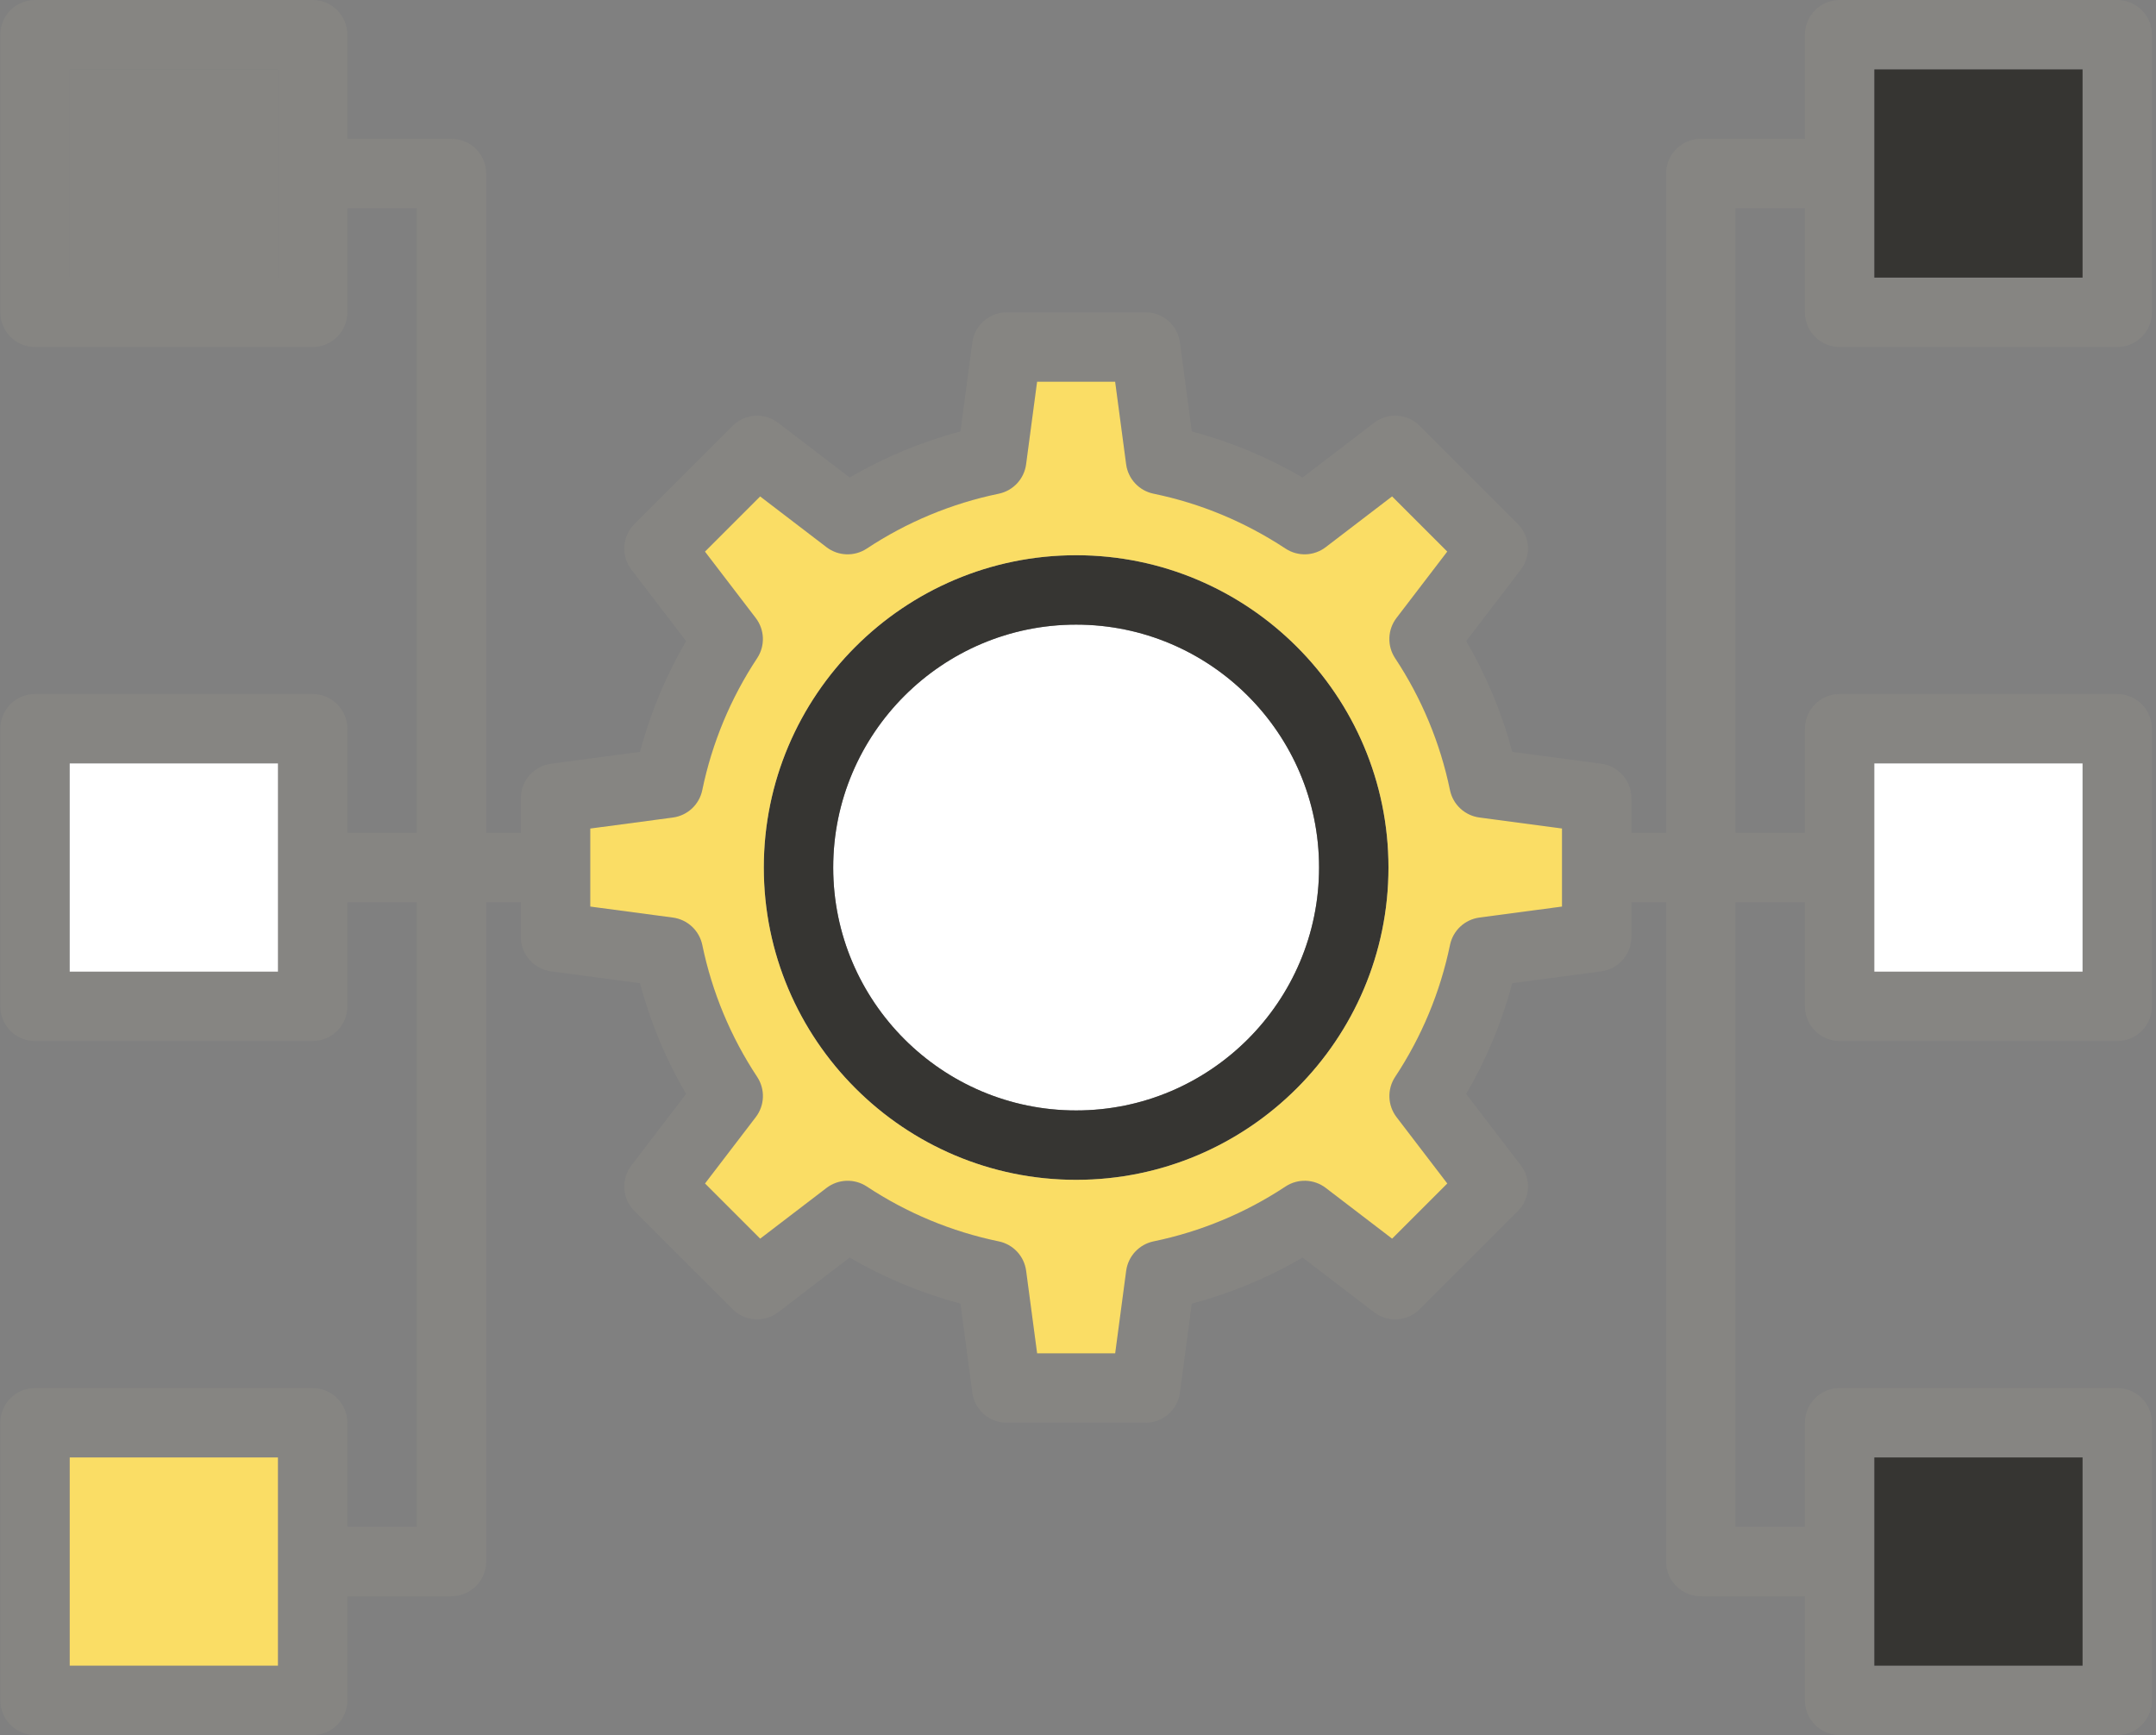<?xml version="1.0" encoding="UTF-8"?> <svg xmlns="http://www.w3.org/2000/svg" width="497" height="400" viewBox="0 0 497 400" fill="none"><rect x="0" y="0" width="497" height="400" fill="#808080" stroke="none"/> <path d="M424.07 80H488.07C490.192 80 492.227 79.157 493.727 77.657C495.227 76.157 496.07 74.122 496.07 72V8C496.07 5.878 495.227 3.843 493.727 2.343C492.227 0.843 490.192 0 488.07 0H424.07C421.949 0 419.914 0.843 418.413 2.343C416.913 3.843 416.07 5.878 416.07 8V32H392.07C389.949 32 387.914 32.843 386.413 34.343C384.913 35.843 384.07 37.878 384.07 40V192H376.07V184C376.07 182.062 375.366 180.189 374.088 178.731C372.811 177.273 371.048 176.328 369.126 176.072L348.606 173.336C346.235 164.383 342.661 155.793 337.982 147.8L350.59 131.32C351.767 129.781 352.345 127.867 352.217 125.933C352.089 124 351.264 122.179 349.894 120.808L327.262 98.176C325.893 96.804 324.072 95.976 322.137 95.848C320.203 95.72 318.288 96.3 316.75 97.48L300.27 110.088C292.274 105.416 283.685 101.842 274.734 99.464L271.998 78.944C271.742 77.022 270.798 75.259 269.339 73.982C267.881 72.705 266.009 72.001 264.07 72H232.07C230.132 72.001 228.259 72.705 226.801 73.982C225.343 75.259 224.398 77.022 224.142 78.944L221.406 99.464C212.478 101.824 203.926 105.384 195.87 110.088L179.39 97.48C177.851 96.303 175.937 95.725 174.004 95.853C172.07 95.981 170.249 96.807 168.878 98.176L146.246 120.808C144.877 122.179 144.052 124 143.924 125.933C143.796 127.867 144.374 129.781 145.55 131.32L158.158 147.8C153.486 155.796 149.913 164.385 147.534 173.336L127.014 176.072C125.093 176.328 123.33 177.273 122.052 178.731C120.775 180.189 120.071 182.062 120.07 184V192H112.07V40C112.07 37.878 111.227 35.843 109.727 34.343C108.227 32.843 106.192 32 104.07 32H80.07V8C80.07 5.878 79.228 3.843 77.727 2.343C76.227 0.843 74.192 0 72.07 0H8.07C5.949 0 3.914 0.843 2.413 2.343C0.913 3.843 0.07 5.878 0.07 8V72C0.07 74.122 0.913 76.157 2.413 77.657C3.914 79.157 5.949 80 8.07 80H72.07C74.192 80 76.227 79.157 77.727 77.657C79.228 76.157 80.07 74.122 80.07 72V48H96.07V192H80.07V168C80.07 165.878 79.228 163.843 77.727 162.343C76.227 160.843 74.192 160 72.07 160H8.07C5.949 160 3.914 160.843 2.413 162.343C0.913 163.843 0.07 165.878 0.07 168V232C0.07 234.122 0.913 236.157 2.413 237.657C3.914 239.157 5.949 240 8.07 240H72.07C74.192 240 76.227 239.157 77.727 237.657C79.228 236.157 80.07 234.122 80.07 232V208H96.07V352H80.07V328C80.07 325.878 79.228 323.843 77.727 322.343C76.227 320.843 74.192 320 72.07 320H8.07C5.949 320 3.914 320.843 2.413 322.343C0.913 323.843 0.07 325.878 0.07 328V392C0.07 394.122 0.913 396.157 2.413 397.657C3.914 399.157 5.949 400 8.07 400H72.07C74.192 400 76.227 399.157 77.727 397.657C79.228 396.157 80.07 394.122 80.07 392V368H104.07C106.192 368 108.227 367.157 109.727 365.657C111.227 364.157 112.07 362.122 112.07 360V208H120.07V216C120.071 217.938 120.775 219.811 122.052 221.269C123.33 222.727 125.093 223.672 127.014 223.928L147.534 226.664C149.894 235.592 153.454 244.144 158.158 252.2L145.55 268.68C144.374 270.219 143.796 272.133 143.924 274.067C144.052 276 144.877 277.821 146.246 279.192L168.878 301.824C170.249 303.193 172.07 304.019 174.004 304.147C175.937 304.275 177.851 303.697 179.39 302.52L195.87 289.912C203.867 294.584 212.456 298.158 221.406 300.536L224.142 321.056C224.398 322.978 225.343 324.741 226.801 326.018C228.259 327.295 230.132 328 232.07 328H264.07C266.009 328 267.881 327.295 269.339 326.018C270.798 324.741 271.742 322.978 271.998 321.056L274.734 300.536C283.687 298.165 292.277 294.591 300.27 289.912L316.75 302.52C318.288 303.7 320.203 304.28 322.137 304.152C324.072 304.024 325.893 303.196 327.262 301.824L349.894 279.192C351.264 277.821 352.089 276 352.217 274.067C352.345 272.133 351.767 270.219 350.59 268.68L337.982 252.2C342.654 244.204 346.228 235.615 348.606 226.664L369.126 223.928C371.048 223.672 372.811 222.727 374.088 221.269C375.366 219.811 376.07 217.938 376.07 216V208H384.07V360C384.07 362.122 384.913 364.157 386.413 365.657C387.914 367.157 389.949 368 392.07 368H416.07V392C416.07 394.122 416.913 396.157 418.413 397.657C419.914 399.157 421.949 400 424.07 400H488.07C490.192 400 492.227 399.157 493.727 397.657C495.227 396.157 496.07 394.122 496.07 392V328C496.07 325.878 495.227 323.843 493.727 322.343C492.227 320.843 490.192 320 488.07 320H424.07C421.949 320 419.914 320.843 418.413 322.343C416.913 323.843 416.07 325.878 416.07 328V352H400.07V208H416.07V232C416.07 234.122 416.913 236.157 418.413 237.657C419.914 239.157 421.949 240 424.07 240H488.07C490.192 240 492.227 239.157 493.727 237.657C495.227 236.157 496.07 234.122 496.07 232V168C496.07 165.878 495.227 163.843 493.727 162.343C492.227 160.843 490.192 160 488.07 160H424.07C421.949 160 419.914 160.843 418.413 162.343C416.913 163.843 416.07 165.878 416.07 168V192H400.07V48H416.07V72C416.07 74.122 416.913 76.157 418.413 77.657C419.914 79.157 421.949 80 424.07 80ZM432.07 16H480.07V64H432.07V16ZM64.07 64H16.07V16H64.07V64ZM64.07 224H16.07V176H64.07V224ZM64.07 384H16.07V336H64.07V384ZM360.07 209L341.03 211.536C339.385 211.756 337.848 212.483 336.634 213.615C335.42 214.748 334.588 216.23 334.254 217.856C332.012 228.711 327.716 239.037 321.598 248.28C320.686 249.666 320.228 251.302 320.287 252.96C320.345 254.619 320.918 256.218 321.926 257.536L333.63 272.84L320.91 285.56L305.606 273.856C304.288 272.848 302.689 272.275 301.031 272.216C299.372 272.158 297.737 272.616 296.35 273.528C287.108 279.646 276.781 283.942 265.926 286.184C264.301 286.52 262.82 287.353 261.688 288.566C260.556 289.78 259.829 291.315 259.606 292.96L257.07 312H239.078L236.542 292.96C236.322 291.314 235.596 289.778 234.463 288.564C233.331 287.35 231.849 286.518 230.222 286.184C219.367 283.942 209.041 279.646 199.798 273.528C198.411 272.618 196.776 272.161 195.118 272.22C193.46 272.279 191.862 272.85 190.542 273.856L175.238 285.56L162.518 272.84L174.222 257.536C175.23 256.218 175.803 254.619 175.862 252.96C175.921 251.302 175.462 249.666 174.55 248.28C168.432 239.037 164.137 228.711 161.894 217.856C161.558 216.231 160.726 214.75 159.512 213.618C158.298 212.486 156.763 211.758 155.118 211.536L136.07 209V191.008L155.11 188.472C156.756 188.252 158.292 187.525 159.506 186.393C160.721 185.26 161.552 183.778 161.886 182.152C164.129 171.297 168.424 160.971 174.542 151.728C175.454 150.342 175.913 148.706 175.854 147.048C175.795 145.389 175.222 143.79 174.214 142.472L162.51 127.168L175.23 114.448L190.534 126.152C193.23 128.216 196.95 128.344 199.79 126.48C209.033 120.362 219.359 116.066 230.214 113.824C233.55 113.136 236.078 110.416 236.534 107.048L239.07 88H257.062L259.598 107.04C259.818 108.686 260.545 110.222 261.677 111.436C262.81 112.65 264.292 113.482 265.918 113.816C276.734 116.04 286.974 120.304 296.342 126.472C297.728 127.386 299.364 127.846 301.023 127.787C302.682 127.729 304.281 127.154 305.598 126.144L320.902 114.44L333.622 127.16L321.918 142.464C320.91 143.782 320.337 145.381 320.279 147.04C320.22 148.698 320.678 150.334 321.59 151.72C327.708 160.963 332.004 171.289 334.246 182.144C334.934 185.48 337.654 188.008 341.022 188.464L360.07 191V209ZM432.07 336H480.07V384H432.07V336ZM432.07 176H480.07V224H432.07V176Z" fill="#868582"></path> <path d="M64.07 64H16.07V16H64.07V64Z" fill="#868582"></path> <path d="M64.07 224H16.07V176H64.07V224Z" fill="white"></path> <path d="M64.07 384H16.07V336H64.07V384Z" fill="#FADD65"></path> <path d="M432.07 336H480.07V384H432.07V336Z" fill="#363532"></path> <path d="M432.07 176H480.07V224H432.07V176Z" fill="white"></path> <path d="M432.07 16H480.07V64H432.07V16Z" fill="#363532"></path> <path d="M248.07 256C217.19 256 192.07 230.88 192.07 200C192.07 169.12 217.19 144 248.07 144C278.95 144 304.07 169.12 304.07 200C304.07 230.88 278.95 256 248.07 256Z" fill="white"></path> <path fill-rule="evenodd" clip-rule="evenodd" d="M248.07 128C208.374 128 176.07 160.304 176.07 200C176.07 239.696 208.374 272 248.07 272C287.766 272 320.07 239.696 320.07 200C320.07 160.304 287.766 128 248.07 128ZM192.07 200C192.07 230.88 217.19 256 248.07 256C278.95 256 304.07 230.88 304.07 200C304.07 169.12 278.95 144 248.07 144C217.19 144 192.07 169.12 192.07 200Z" fill="#363532"></path> <path fill-rule="evenodd" clip-rule="evenodd" d="M360.07 209L341.03 211.536C339.385 211.756 337.848 212.483 336.634 213.615C335.42 214.748 334.588 216.23 334.254 217.856C332.012 228.711 327.716 239.037 321.598 248.28C320.686 249.666 320.228 251.302 320.287 252.96C320.345 254.619 320.918 256.218 321.926 257.536L333.63 272.84L320.91 285.56L305.606 273.856C304.288 272.848 302.689 272.275 301.031 272.216C299.372 272.158 297.737 272.616 296.35 273.528C287.108 279.646 276.781 283.942 265.926 286.184C264.301 286.52 262.82 287.353 261.688 288.566C260.556 289.78 259.829 291.315 259.606 292.96L257.07 312H239.078L236.542 292.96C236.322 291.314 235.596 289.778 234.463 288.564C233.331 287.35 231.849 286.518 230.222 286.184C219.367 283.942 209.041 279.646 199.798 273.528C198.411 272.618 196.776 272.161 195.118 272.22C193.46 272.279 191.862 272.85 190.542 273.856L175.238 285.56L162.518 272.84L174.222 257.536C175.23 256.218 175.803 254.619 175.862 252.96C175.921 251.302 175.462 249.666 174.55 248.28C168.432 239.037 164.137 228.711 161.894 217.856C161.558 216.231 160.726 214.75 159.512 213.618C158.298 212.486 156.763 211.758 155.118 211.536L136.07 209V191.008L155.11 188.472C156.756 188.252 158.292 187.525 159.506 186.393C160.721 185.26 161.552 183.778 161.886 182.152C164.129 171.297 168.424 160.971 174.542 151.728C175.454 150.342 175.913 148.706 175.854 147.048C175.795 145.389 175.222 143.79 174.214 142.472L162.51 127.168L175.23 114.448L190.534 126.152C193.23 128.216 196.95 128.344 199.79 126.48C209.033 120.362 219.359 116.066 230.214 113.824C233.55 113.136 236.078 110.416 236.534 107.048L239.07 88H257.062L259.598 107.04C259.818 108.686 260.545 110.222 261.677 111.436C262.81 112.65 264.292 113.482 265.918 113.816C276.734 116.04 286.974 120.304 296.342 126.472C297.728 127.386 299.364 127.846 301.023 127.787C302.682 127.729 304.281 127.154 305.598 126.144L320.902 114.44L333.622 127.16L321.918 142.464C320.91 143.782 320.337 145.381 320.279 147.04C320.22 148.698 320.678 150.334 321.59 151.72C327.708 160.963 332.004 171.289 334.246 182.144C334.934 185.48 337.654 188.008 341.022 188.464L360.07 191V209ZM176.07 200C176.07 160.304 208.374 128 248.07 128C287.766 128 320.07 160.304 320.07 200C320.07 239.696 287.766 272 248.07 272C208.374 272 176.07 239.696 176.07 200Z" fill="#FADD65"></path> </svg> 